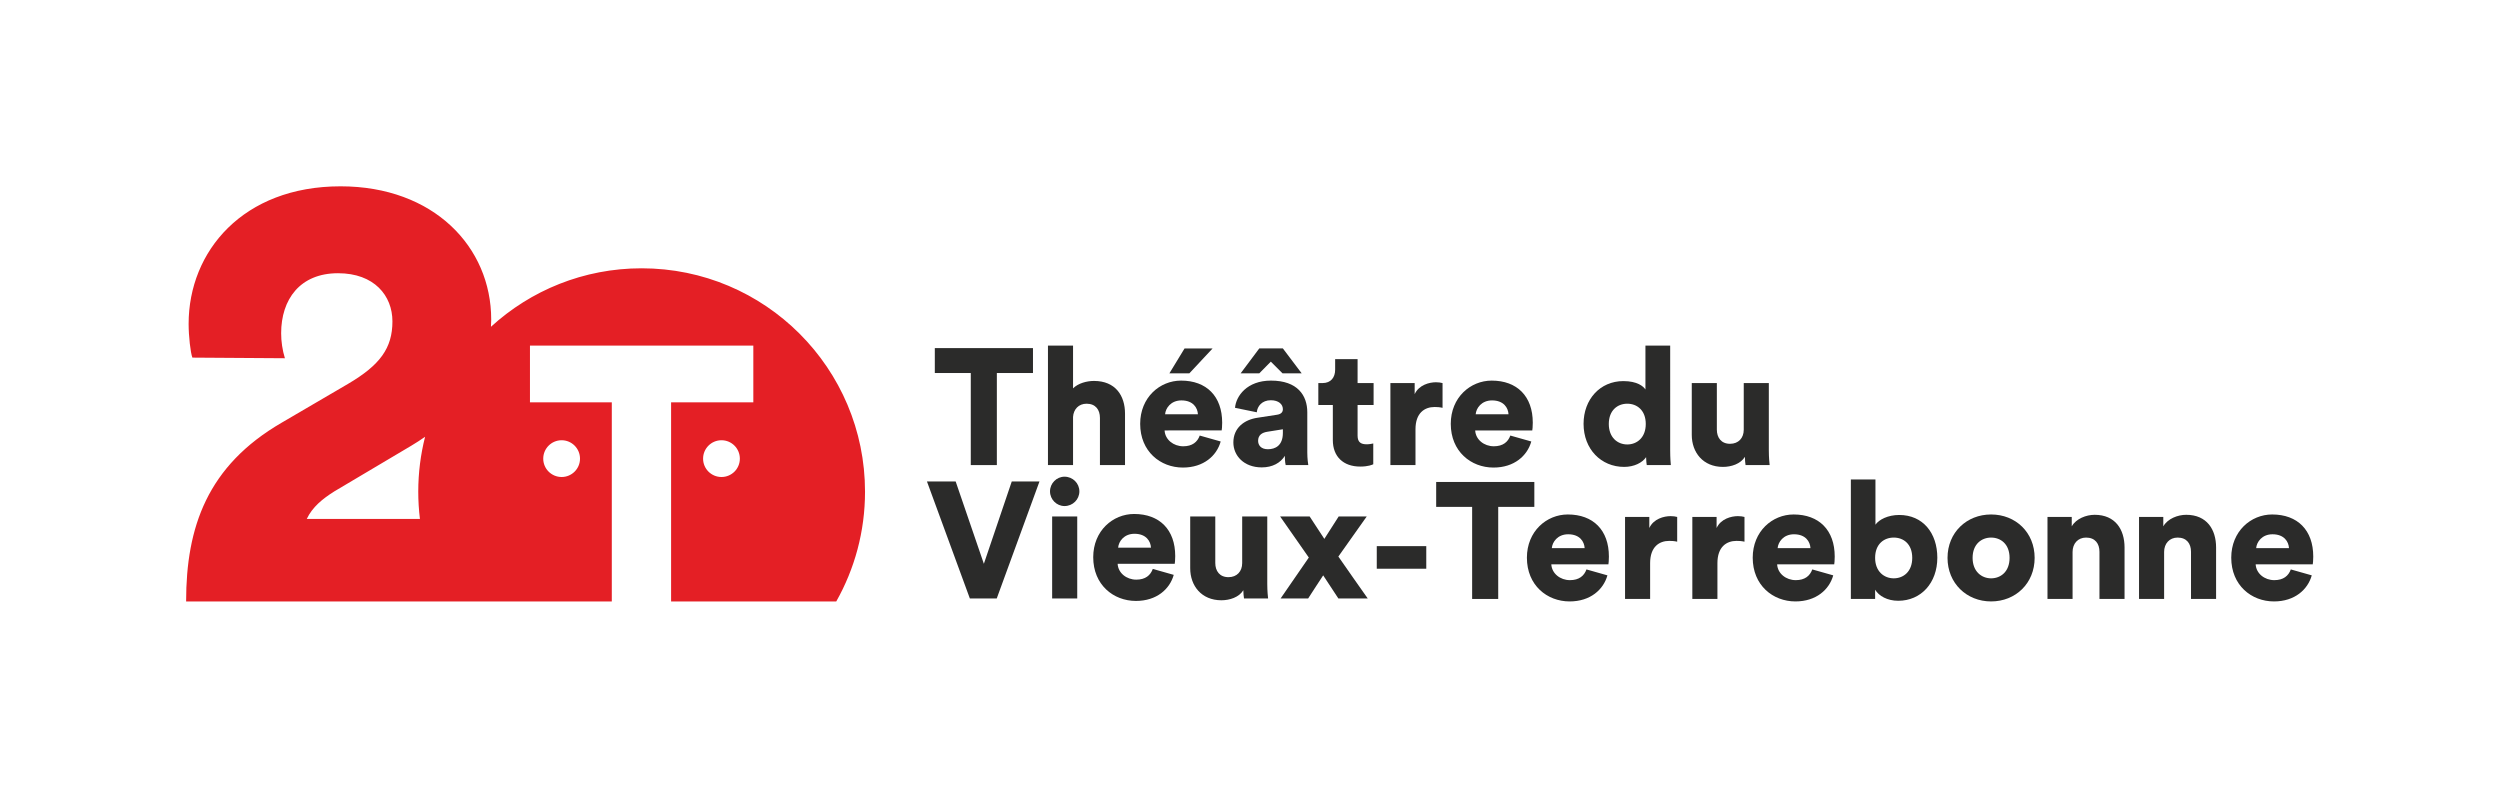 <?xml version="1.0" encoding="UTF-8" standalone="no"?>
<svg
   xmlns:dc="http://purl.org/dc/elements/1.1/"
   xmlns:cc="http://creativecommons.org/ns#"
   xmlns:rdf="http://www.w3.org/1999/02/22-rdf-syntax-ns#"
   xmlns:svg="http://www.w3.org/2000/svg"
   xmlns="http://www.w3.org/2000/svg"
   viewBox="0 0 1253.333 394.828"
   height="394.828"
   width="1253.333"
   xml:space="preserve"
   id="svg2"
   version="1.1"><defs
     id="defs6"><clipPath
       id="clipPath22"
       clipPathUnits="userSpaceOnUse"><path
         id="path20"
         d="M 0,296.121 H 940 V 0 H 0 Z" /></clipPath></defs><g
     transform="matrix(1.333,0,0,-1.333,0,394.828)"
     id="g10"><g
       transform="translate(374.91,155.905)"
       id="g12"><path
         id="path14"
         style="fill:#2b2b2a;fill-opacity:1;fill-rule:nonzero;stroke:none"
         d="M 0,0 V -34.626 H -9.807 V 0 h -13.526 v 9.371 h 36.919 l 0,-9.371 z" /></g><g
       id="g16"><g
         clip-path="url(#clipPath22)"
         id="g18"><g
           transform="translate(403.567,121.28)"
           id="g24"><path
             id="path26"
             style="fill:#2b2b2a;fill-opacity:1;fill-rule:nonzero;stroke:none"
             d="M 0,0 H -9.436 V 44.928 H 0 V 28.856 c 1.922,1.922 5.146,2.792 7.879,2.792 8.067,0 11.668,-5.525 11.668,-12.289 V 0 h -9.434 v 17.749 c 0,3.041 -1.616,5.334 -5.026,5.334 -2.982,0 -4.904,-2.108 -5.087,-4.965 z" /></g><g
           transform="translate(447.305,155.781)"
           id="g28"><path
             id="path30"
             style="fill:#2b2b2a;fill-opacity:1;fill-rule:nonzero;stroke:none"
             d="M 0,0 H -7.506 L -1.8,9.371 H 8.751 Z m 3.226,-15.389 c -0.124,2.36 -1.74,5.213 -6.204,5.213 -3.972,0 -5.961,-2.916 -6.144,-5.213 z m 8.562,-10.239 c -1.488,-5.338 -6.389,-9.805 -14.213,-9.805 -8.495,0 -16.066,6.083 -16.066,16.445 0,9.931 7.384,16.259 15.389,16.259 9.552,0 15.45,-5.898 15.45,-15.825 0,-1.305 -0.124,-2.729 -0.187,-2.915 H -9.312 c 0.19,-3.475 3.355,-5.961 7.015,-5.961 3.414,0 5.338,1.616 6.206,4.035 z" /></g><g
           transform="translate(482.48,133.381)"
           id="g32"><path
             id="path34"
             style="fill:#2b2b2a;fill-opacity:1;fill-rule:nonzero;stroke:none"
             d="M 0,0 V 1.367 L -5.835,0.434 c -1.985,-0.31 -3.477,-1.243 -3.477,-3.412 0,-1.616 1.058,-3.165 3.663,-3.165 C -2.857,-6.143 0,-4.779 0,0 m -15.886,22.4 7.01,9.373 H 0 L 7.076,22.4 h -7.2 L -4.531,26.806 -8.876,22.4 Z M -9.495,5.71 -2.236,6.825 C -0.561,7.072 0,7.881 0,8.937 c 0,1.797 -1.553,3.35 -4.531,3.35 -3.289,0 -5.088,-2.235 -5.276,-4.53 l -8.191,1.677 c 0.371,4.402 4.47,10.237 13.529,10.237 9.992,0 13.652,-5.586 13.652,-11.914 v -15.08 c 0,-2.423 0.308,-4.467 0.373,-4.777 H 1.054 c -0.065,0.247 -0.31,1.366 -0.31,3.473 -1.612,-2.605 -4.594,-4.343 -8.686,-4.343 -6.766,0 -10.677,4.467 -10.677,9.371 0,5.458 4.033,8.566 9.124,9.309" /></g><g
           transform="translate(510.58,152.12)"
           id="g36"><path
             id="path38"
             style="fill:#2b2b2a;fill-opacity:1;fill-rule:nonzero;stroke:none"
             d="M 0,0 H 6.022 V -8.254 H 0 v -11.541 c 0,-2.544 1.367,-3.227 3.414,-3.227 0.992,0 1.923,0.188 2.484,0.31 v -7.818 c -0.373,-0.185 -1.924,-0.87 -4.902,-0.87 -6.395,0 -10.304,3.785 -10.304,9.931 v 13.215 h -5.458 V 0 h 1.549 c 3.229,0 4.777,2.174 4.777,5.028 L -8.44,9 H 0 Z" /></g><g
           transform="translate(542.533,142.814)"
           id="g40"><path
             id="path42"
             style="fill:#2b2b2a;fill-opacity:1;fill-rule:nonzero;stroke:none"
             d="m 0,0 c -1.056,0.249 -2.044,0.31 -2.978,0.31 -3.784,0 -7.198,-2.234 -7.198,-8.377 v -13.467 h -9.436 v 30.84 h 9.128 V 5.148 c 1.608,3.475 5.519,4.467 8.004,4.467 0.927,0 1.86,-0.124 2.48,-0.309 z" /></g><g
           transform="translate(567.344,140.391)"
           id="g44"><path
             id="path46"
             style="fill:#2b2b2a;fill-opacity:1;fill-rule:nonzero;stroke:none"
             d="m 0,0 c -0.12,2.36 -1.736,5.213 -6.202,5.213 -3.97,0 -5.959,-2.914 -6.147,-5.213 z m 8.566,-10.237 c -1.492,-5.34 -6.39,-9.807 -14.213,-9.807 -8.499,0 -16.07,6.083 -16.07,16.447 0,9.929 7.387,16.257 15.391,16.257 9.554,0 15.452,-5.898 15.452,-15.823 0,-1.304 -0.124,-2.729 -0.187,-2.917 h -21.473 c 0.185,-3.474 3.351,-5.959 7.011,-5.959 3.418,0 5.339,1.614 6.208,4.034 z" /></g><g
           transform="translate(612.011,129.037)"
           id="g48"><path
             id="path50"
             style="fill:#2b2b2a;fill-opacity:1;fill-rule:nonzero;stroke:none"
             d="m 0,0 c 3.662,0 6.952,2.605 6.952,7.696 0,5.15 -3.29,7.63 -6.952,7.63 -3.662,0 -6.95,-2.48 -6.95,-7.63 C -6.95,2.605 -3.662,0 0,0 m 16.135,-2.234 c 0,-2.794 0.183,-4.84 0.247,-5.523 H 7.323 c -0.06,0.371 -0.249,1.739 -0.249,2.978 -1.427,-2.11 -4.529,-3.662 -8.25,-3.662 -8.692,0 -15.267,6.701 -15.267,16.198 0,9.183 6.204,16.072 14.955,16.072 5.274,0 7.569,-1.985 8.315,-3.165 v 16.508 h 9.308 z" /></g><g
           transform="translate(656.245,124.381)"
           id="g52"><path
             id="path54"
             style="fill:#2b2b2a;fill-opacity:1;fill-rule:nonzero;stroke:none"
             d="m 0,0 c -1.612,-2.668 -5.15,-3.785 -8.252,-3.785 -7.51,0 -11.729,5.462 -11.729,12.039 V 27.74 h 9.432 V 10.241 c 0,-2.98 1.614,-5.338 4.963,-5.338 3.169,0 5.154,2.169 5.154,5.277 V 27.74 H 9 V 2.423 C 9,-0.373 9.248,-2.605 9.312,-3.102 H 0.249 C 0.124,-2.543 0,-0.809 0,0" /></g><g
           transform="translate(380.518,115.116)"
           id="g56"><path
             id="path58"
             style="fill:#2b2b2a;fill-opacity:1;fill-rule:nonzero;stroke:none"
             d="M 0,0 H 10.424 L -5.649,-43.997 H -15.762 L -31.897,0 H -21.1 l 10.608,-30.964 z" /></g><path
           id="path60"
           style="fill:#2b2b2a;fill-opacity:1;fill-rule:nonzero;stroke:none"
           d="m 395.706,101.96 h 9.436 V 71.121 h -9.436 z m 4.657,14.955 c 3.102,0 5.582,-2.481 5.582,-5.523 0,-3.039 -2.48,-5.523 -5.582,-5.523 -2.981,0 -5.462,2.484 -5.462,5.523 0,3.042 2.481,5.523 5.462,5.523" /><g
           transform="translate(432.873,90.231)"
           id="g62"><path
             id="path64"
             style="fill:#2b2b2a;fill-opacity:1;fill-rule:nonzero;stroke:none"
             d="m 0,0 c -0.124,2.36 -1.74,5.213 -6.202,5.213 -3.974,0 -5.959,-2.914 -6.147,-5.213 z m 8.564,-10.239 c -1.49,-5.338 -6.395,-9.805 -14.213,-9.805 -8.497,0 -16.068,6.083 -16.068,16.445 0,9.931 7.383,16.259 15.391,16.259 9.55,0 15.448,-5.898 15.448,-15.823 C 9.122,-4.467 9,-5.892 8.935,-6.08 h -21.471 c 0.187,-3.474 3.353,-5.959 7.011,-5.959 3.416,0 5.341,1.614 6.21,4.034 z" /></g><g
           transform="translate(467.611,74.221)"
           id="g66"><path
             id="path68"
             style="fill:#2b2b2a;fill-opacity:1;fill-rule:nonzero;stroke:none"
             d="m 0,0 c -1.612,-2.668 -5.15,-3.785 -8.252,-3.785 -7.51,0 -11.729,5.462 -11.729,12.039 V 27.74 h 9.432 V 10.241 c 0,-2.982 1.612,-5.338 4.963,-5.338 3.169,0 5.154,2.169 5.154,5.277 V 27.74 H 9 V 2.423 C 9,-0.373 9.25,-2.605 9.312,-3.102 H 0.251 C 0.128,-2.543 0,-0.809 0,0" /></g><g
           transform="translate(492.238,86.507)"
           id="g70"><path
             id="path72"
             style="fill:#2b2b2a;fill-opacity:1;fill-rule:nonzero;stroke:none"
             d="M 0,0 -10.796,15.452 H 0.312 l 5.525,-8.439 5.394,8.439 H 21.784 L 11.109,0.375 c 3.473,-4.967 7.51,-10.8 11.046,-15.762 H 11.109 l -5.706,8.686 c -1.678,-2.484 -3.971,-6.145 -5.652,-8.686 h -10.359 z" /></g><path
           id="path74"
           style="fill:#2b2b2a;fill-opacity:1;fill-rule:nonzero;stroke:none"
           d="m 517.794,90.789 h 18.619 V 82.29 h -18.619 z" /><g
           transform="translate(563.47,105.559)"
           id="g76"><path
             id="path78"
             style="fill:#2b2b2a;fill-opacity:1;fill-rule:nonzero;stroke:none"
             d="M 0,0 V -34.626 H -9.807 V 0 h -13.526 v 9.371 h 36.919 l 0,-9.371 z" /></g><g
           transform="translate(595.976,90.044)"
           id="g80"><path
             id="path82"
             style="fill:#2b2b2a;fill-opacity:1;fill-rule:nonzero;stroke:none"
             d="m 0,0 c -0.124,2.36 -1.736,5.213 -6.202,5.213 -3.974,0 -5.959,-2.914 -6.147,-5.213 z m 8.566,-10.239 c -1.492,-5.338 -6.394,-9.805 -14.213,-9.805 -8.499,0 -16.07,6.083 -16.07,16.445 0,9.931 7.383,16.259 15.391,16.259 9.55,0 15.448,-5.898 15.448,-15.823 C 9.122,-4.467 9,-5.892 8.939,-6.08 h -21.477 c 0.189,-3.474 3.355,-5.959 7.015,-5.959 3.414,0 5.339,1.614 6.208,4.034 z" /></g><g
           transform="translate(630.779,92.467)"
           id="g84"><path
             id="path86"
             style="fill:#2b2b2a;fill-opacity:1;fill-rule:nonzero;stroke:none"
             d="m 0,0 c -1.056,0.249 -2.044,0.306 -2.978,0.306 -3.784,0 -7.198,-2.23 -7.198,-8.373 v -13.467 h -9.432 v 30.84 h 9.124 V 5.148 c 1.608,3.475 5.519,4.467 8.004,4.467 0.927,0 1.86,-0.124 2.48,-0.309 z" /></g><g
           transform="translate(656.09,92.467)"
           id="g88"><path
             id="path90"
             style="fill:#2b2b2a;fill-opacity:1;fill-rule:nonzero;stroke:none"
             d="m 0,0 c -1.056,0.249 -2.044,0.306 -2.978,0.306 -3.784,0 -7.198,-2.23 -7.198,-8.373 v -13.467 h -9.436 v 30.84 h 9.124 V 5.148 c 1.612,3.475 5.521,4.467 8.008,4.467 0.927,0 1.86,-0.124 2.48,-0.309 z" /></g><g
           transform="translate(680.904,90.044)"
           id="g92"><path
             id="path94"
             style="fill:#2b2b2a;fill-opacity:1;fill-rule:nonzero;stroke:none"
             d="m 0,0 c -0.124,2.36 -1.736,5.213 -6.202,5.213 -3.97,0 -5.959,-2.914 -6.147,-5.213 z m 8.566,-10.239 c -1.492,-5.338 -6.39,-9.805 -14.213,-9.805 -8.499,0 -16.07,6.083 -16.07,16.445 0,9.931 7.383,16.259 15.391,16.259 C 3.228,12.66 9.122,6.762 9.122,-3.163 9.122,-4.467 9,-5.892 8.939,-6.08 h -21.473 c 0.185,-3.474 3.351,-5.959 7.011,-5.959 3.418,0 5.339,1.614 6.208,4.034 z" /></g><g
           transform="translate(712.233,94.016)"
           id="g96"><path
             id="path98"
             style="fill:#2b2b2a;fill-opacity:1;fill-rule:nonzero;stroke:none"
             d="m 0,0 c -3.662,0 -7.011,-2.419 -7.011,-7.632 0,-5.091 3.349,-7.696 7.011,-7.696 3.662,0 6.95,2.543 6.95,7.696 C 6.95,-2.419 3.662,0 0,0 m -16.135,-23.083 v 44.929 h 9.248 V 4.842 c 1.301,1.92 4.714,3.661 8.931,3.661 8.941,0 14.338,-6.826 14.338,-16.074 0,-9.434 -6.082,-16.197 -14.709,-16.197 -4.09,0 -7.259,1.802 -8.684,4.158 v -3.473 z" /></g><g
           transform="translate(755.787,86.383)"
           id="g100"><path
             id="path102"
             style="fill:#2b2b2a;fill-opacity:1;fill-rule:nonzero;stroke:none"
             d="m 0,0 c 0,5.213 -3.353,7.632 -6.954,7.632 -3.538,0 -6.951,-2.419 -6.951,-7.632 0,-5.152 3.413,-7.696 6.951,-7.696 C -3.353,-7.696 0,-5.213 0,0 m 9.428,0 c 0,-9.554 -7.135,-16.382 -16.382,-16.382 -9.181,0 -16.379,6.828 -16.379,16.382 0,9.558 7.198,16.322 16.379,16.322 C 2.293,16.322 9.428,9.558 9.428,0" /></g><g
           transform="translate(779.482,70.933)"
           id="g104"><path
             id="path106"
             style="fill:#2b2b2a;fill-opacity:1;fill-rule:nonzero;stroke:none"
             d="m 0,0 h -9.436 v 30.839 h 9.124 v -3.536 c 1.673,2.917 5.458,4.345 8.623,4.345 7.763,0 11.236,-5.527 11.236,-12.289 V 0 h -9.434 v 17.749 c 0,3.039 -1.614,5.334 -5.026,5.334 C 1.985,23.083 0,20.788 0,17.686 Z" /></g><g
           transform="translate(813.912,70.933)"
           id="g108"><path
             id="path110"
             style="fill:#2b2b2a;fill-opacity:1;fill-rule:nonzero;stroke:none"
             d="m 0,0 h -9.436 v 30.839 h 9.124 v -3.536 c 1.673,2.917 5.458,4.345 8.623,4.345 7.759,0 11.236,-5.527 11.236,-12.289 V 0 h -9.434 v 17.749 c 0,3.039 -1.616,5.334 -5.026,5.334 C 1.981,23.083 0,20.788 0,17.686 Z" /></g><g
           transform="translate(860.876,90.044)"
           id="g112"><path
             id="path114"
             style="fill:#2b2b2a;fill-opacity:1;fill-rule:nonzero;stroke:none"
             d="m 0,0 c -0.125,2.36 -1.741,5.213 -6.204,5.213 -3.972,0 -5.957,-2.914 -6.145,-5.213 z m 8.564,-10.239 c -1.49,-5.338 -6.395,-9.805 -14.212,-9.805 -8.498,0 -16.069,6.083 -16.069,16.445 0,9.931 7.383,16.259 15.391,16.259 9.552,0 15.45,-5.898 15.45,-15.823 C 9.124,-4.467 9,-5.892 8.938,-6.08 h -21.474 c 0.187,-3.474 3.352,-5.959 7.013,-5.959 3.413,0 5.337,1.614 6.208,4.034 z" /></g><g
           transform="translate(271.348,116.797)"
           id="g116"><path
             id="path118"
             style="fill:#e41f25;fill-opacity:1;fill-rule:nonzero;stroke:none"
             d="m 0,0 c -3.822,0 -6.92,3.082 -6.92,6.904 0,3.824 3.098,6.922 6.92,6.922 3.822,0 6.906,-3.098 6.906,-6.922 C 6.906,3.082 3.822,0 0,0 m -155.97,-15.76 c 2.12,4.467 5.879,7.524 10.348,10.343 l 28.922,17.166 c 1.827,1.081 3.551,2.215 5.223,3.378 -1.67,-6.609 -2.566,-13.527 -2.566,-20.654 0,-3.465 0.22,-6.879 0.628,-10.233 z m 95.852,29.586 c 3.808,0 6.906,-3.098 6.906,-6.922 0,-3.822 -3.098,-6.904 -6.906,-6.904 -3.822,0 -6.92,3.082 -6.92,6.904 0,3.824 3.098,6.922 6.92,6.922 m 30.082,64.667 c -21.838,0 -41.724,-8.335 -56.664,-21.994 0.048,0.91 0.093,1.82 0.093,2.743 0,27.276 -21.632,50.082 -56.665,50.082 -36.676,0 -57.135,-24.454 -57.135,-51.726 0,-4.702 0.707,-10.815 1.413,-12.697 l 34.796,-0.235 c -0.941,3.056 -1.409,6.348 -1.409,9.404 0,12.696 7.053,22.572 21.394,22.572 13.639,0 20.458,-8.463 20.458,-18.104 0,-10.109 -4.704,-16.459 -16.695,-23.511 l -24.924,-14.579 c -27.978,-16.223 -35.974,-39.265 -35.974,-67.245 H -41.254 V 28.095 H -72.033 V 49.419 H 11.973 V 28.095 h -30.926 v -74.892 h 62.119 c 6.891,12.197 10.817,26.274 10.817,41.27 0,46.41 -37.609,84.02 -84.019,84.02" /></g></g></g></g></svg>